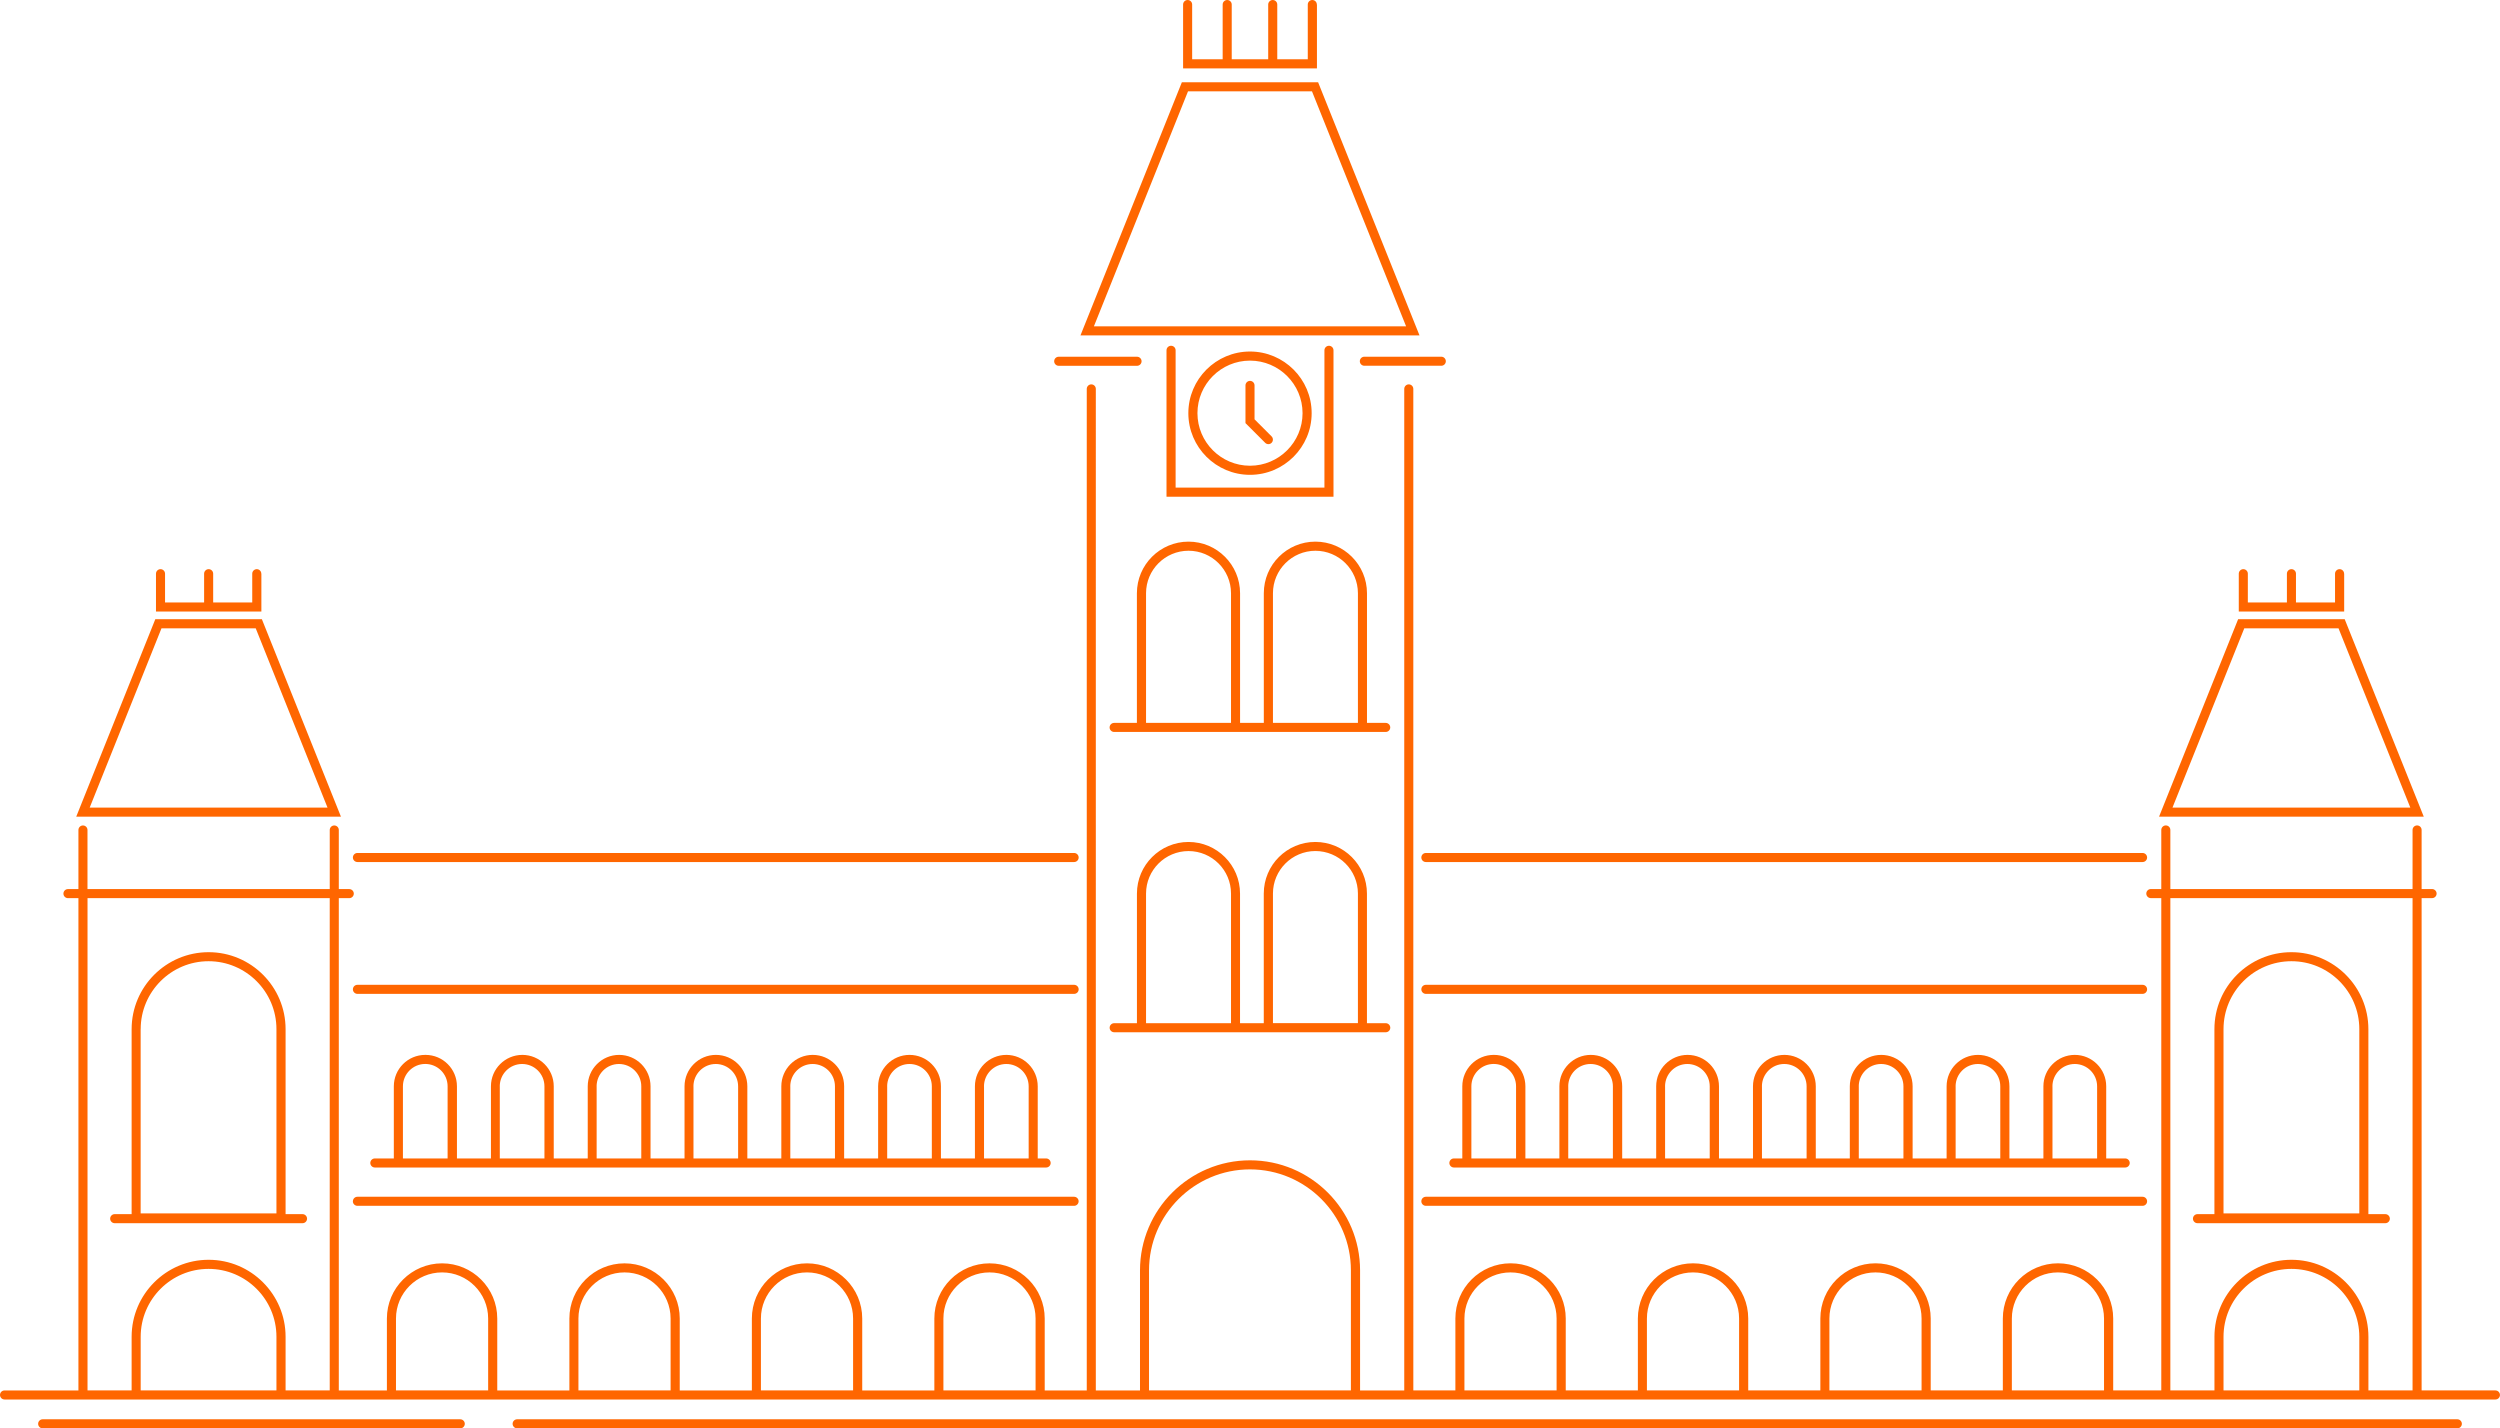 <?xml version="1.0" encoding="UTF-8"?>
<svg id="Layer_1" data-name="Layer 1" xmlns="http://www.w3.org/2000/svg" viewBox="0 0 694.98 397.08">
  <defs>
    <style>
      .cls-1 {
        fill: #ff6600;
      }
    </style>
  </defs>
  <path class="cls-1" d="M651.8,172.14h-29.62l-21.98,54.89h73.59l-21.98-54.89ZM623.89,174.67h26.2l19.96,49.84h-66.12l19.96-49.84ZM395.12,238.38c0,.7.57,1.26,1.26,1.26h199.24c.7,0,1.26-.57,1.26-1.26s-.57-1.26-1.26-1.26h-199.24c-.7,0-1.26.57-1.26,1.26ZM651.64,159.48c0-.7-.57-1.26-1.26-1.26s-1.26.57-1.26,1.26v8h-10.86v-8c0-.7-.57-1.26-1.26-1.26s-1.26.57-1.26,1.26v8h-10.86v-8c0-.7-.57-1.26-1.26-1.26s-1.26.57-1.26,1.26v10.53h29.3v-10.53ZM415.24,293.25c-4.82,0-8.73,3.92-8.73,8.73v20.06h-2.34c-.7,0-1.26.57-1.26,1.26s.57,1.26,1.26,1.26h186.62c.7,0,1.26-.57,1.26-1.26s-.57-1.26-1.26-1.26h-5.28v-20.06c0-4.82-3.92-8.73-8.73-8.73s-8.73,3.92-8.73,8.73v20.06h-9.45v-20.06c0-4.82-3.92-8.73-8.73-8.73s-8.73,3.92-8.73,8.73v20.06h-9.45v-20.06c0-4.82-3.92-8.73-8.73-8.73s-8.73,3.92-8.73,8.73v20.06h-9.46v-20.06c0-4.82-3.92-8.73-8.73-8.73s-8.73,3.92-8.73,8.73v20.06h-9.45v-20.06c0-4.82-3.92-8.73-8.73-8.73s-8.73,3.92-8.73,8.73v20.06h-9.45v-20.06c0-4.82-3.92-8.73-8.73-8.73s-8.73,3.92-8.73,8.73v20.06h-9.45v-20.06c0-4.82-3.92-8.73-8.73-8.73ZM570.56,301.99c0-3.42,2.78-6.21,6.21-6.21s6.21,2.78,6.21,6.21v20.06h-12.41v-20.06ZM543.64,301.99c0-3.42,2.78-6.21,6.21-6.21s6.21,2.78,6.21,6.21v20.06h-12.41v-20.06ZM516.72,301.99c0-3.42,2.78-6.21,6.21-6.21s6.21,2.78,6.21,6.21v20.06h-12.41v-20.06ZM489.8,301.99c0-3.42,2.78-6.21,6.21-6.21s6.21,2.78,6.21,6.21v20.06h-12.41v-20.06ZM462.87,301.99c0-3.42,2.78-6.21,6.21-6.21s6.21,2.78,6.21,6.21v20.06h-12.41v-20.06ZM435.95,301.99c0-3.42,2.78-6.21,6.21-6.21s6.21,2.78,6.21,6.21v20.06h-12.41v-20.06ZM421.44,322.04h-12.41v-20.06c0-3.42,2.78-6.21,6.21-6.21s6.21,2.78,6.21,6.21v20.06ZM378.02,100.42c0,.7.57,1.26,1.26,1.26h21.39c.7,0,1.26-.57,1.26-1.26s-.57-1.26-1.26-1.26h-21.39c-.7,0-1.26.57-1.26,1.26ZM595.62,273.77h-199.24c-.7,0-1.26.57-1.26,1.26s.57,1.26,1.26,1.26h199.24c.7,0,1.26-.57,1.26-1.26s-.57-1.26-1.26-1.26ZM395.12,333.95c0,.7.57,1.26,1.26,1.26h199.24c.7,0,1.26-.57,1.26-1.26s-.57-1.26-1.26-1.26h-199.24c-.7,0-1.26.57-1.26,1.26ZM330.4,234.06c-7.9,0-14.34,6.43-14.34,14.34v36.04h-6.33c-.7,0-1.26.57-1.26,1.26s.57,1.26,1.26,1.26h75.5c.7,0,1.26-.57,1.26-1.26s-.57-1.26-1.26-1.26h-5.23v-36.04c0-7.9-6.43-14.34-14.34-14.34s-14.34,6.43-14.34,14.34v36.04h-6.6v-36.04c0-7.9-6.43-14.34-14.34-14.34ZM353.87,248.39c0-6.51,5.3-11.81,11.81-11.81s11.81,5.3,11.81,11.81v36.04h-23.62v-36.04ZM342.21,284.44h-23.62v-36.04c0-6.51,5.3-11.81,11.81-11.81s11.81,5.3,11.81,11.81v36.04ZM72.64,159.48c0-.7-.57-1.26-1.26-1.26s-1.26.57-1.26,1.26v8h-10.86v-8c0-.7-.57-1.26-1.26-1.26s-1.26.57-1.26,1.26v8h-10.86v-8c0-.7-.57-1.26-1.26-1.26s-1.26.57-1.26,1.26v10.53h29.3v-10.53ZM683.12,394.55H143.76c-.7,0-1.26.57-1.26,1.26s.57,1.26,1.26,1.26h539.36c.7,0,1.26-.57,1.26-1.26s-.57-1.26-1.26-1.26ZM127.96,394.55H11.86c-.7,0-1.26.57-1.26,1.26s.57,1.26,1.26,1.26h116.09c.7,0,1.26-.57,1.26-1.26s-.57-1.26-1.26-1.26ZM72.8,172.14h-29.63l-21.98,54.89h73.59l-21.98-54.89ZM44.89,174.67h26.2l19.96,49.84H24.93l19.96-49.84ZM298.6,273.77H99.36c-.7,0-1.26.57-1.26,1.26s.57,1.26,1.26,1.26h199.24c.7,0,1.26-.57,1.26-1.26s-.57-1.26-1.26-1.26ZM693.72,386.52h-20.53v-136.85h2.91c.7,0,1.26-.57,1.26-1.26s-.57-1.26-1.26-1.26h-2.91v-16.43c0-.7-.57-1.26-1.26-1.26s-1.26.57-1.26,1.26v16.43h-67.33v-16.43c0-.7-.57-1.26-1.26-1.26s-1.26.57-1.26,1.26v16.43h-2.91c-.7,0-1.26.57-1.26,1.26s.57,1.26,1.26,1.26h2.91v136.85h-13.37v-19.99c0-8.46-6.88-15.34-15.34-15.34s-15.34,6.88-15.34,15.34v19.99h-20.05v-19.99c0-8.46-6.88-15.34-15.34-15.34s-15.34,6.88-15.34,15.34v19.99h-20.05v-19.99c0-8.46-6.88-15.34-15.34-15.34s-15.34,6.88-15.34,15.34v19.99h-20.05v-19.99c0-8.46-6.88-15.34-15.34-15.34s-15.34,6.88-15.34,15.34v19.99h-11.69V108.11c0-.7-.57-1.26-1.26-1.26s-1.26.57-1.26,1.26v278.42h-12.28v-33.38c0-16.87-13.72-30.59-30.59-30.59s-30.59,13.72-30.59,30.59v33.38h-12.28V108.11c0-.7-.57-1.26-1.26-1.26s-1.26.57-1.26,1.26v278.42h-11.69v-19.99c0-8.46-6.88-15.34-15.34-15.34s-15.34,6.88-15.34,15.34v19.99h-20.05v-19.99c0-8.46-6.88-15.34-15.34-15.34s-15.34,6.88-15.34,15.34v19.99h-20.05v-19.99c0-8.46-6.88-15.34-15.34-15.34s-15.34,6.88-15.34,15.34v19.99h-20.05v-19.99c0-8.46-6.88-15.34-15.34-15.34s-15.34,6.88-15.34,15.34v19.99h-13.37v-136.85h2.91c.7,0,1.26-.57,1.26-1.26s-.57-1.26-1.26-1.26h-2.91v-16.43c0-.7-.57-1.26-1.26-1.26s-1.26.57-1.26,1.26v16.43H24.32v-16.43c0-.7-.57-1.26-1.26-1.26s-1.26.57-1.26,1.26v16.43h-2.91c-.7,0-1.26.57-1.26,1.26s.57,1.26,1.26,1.26h2.91v136.85H1.26c-.7,0-1.26.57-1.26,1.26s.57,1.26,1.26,1.26h692.45c.7,0,1.26-.57,1.26-1.26s-.57-1.26-1.26-1.26ZM76.86,386.52h-37.75v-14.91c0-10.41,8.47-18.87,18.87-18.87s18.87,8.47,18.87,18.87v14.91ZM91.65,386.52h-12.26v-14.91c0-11.8-9.6-21.4-21.4-21.4s-21.4,9.6-21.4,21.4v14.91h-12.26v-136.85h67.33v136.85ZM135.7,386.52h-25.62v-19.99c0-7.06,5.75-12.81,12.81-12.81s12.81,5.75,12.81,12.81v19.99ZM186.42,386.52h-25.62v-19.99c0-7.06,5.75-12.81,12.81-12.81s12.81,5.75,12.81,12.81v19.99ZM237.15,386.52h-25.62v-19.99c0-7.06,5.75-12.81,12.81-12.81s12.81,5.75,12.81,12.81v19.99ZM287.88,386.52h-25.62v-19.99c0-7.06,5.75-12.81,12.81-12.81s12.81,5.75,12.81,12.81v19.99ZM375.55,386.52h-56.13v-33.38c0-15.47,12.59-28.06,28.06-28.06s28.06,12.59,28.06,28.06v33.38ZM432.72,386.52h-25.62v-19.99c0-7.06,5.75-12.81,12.81-12.81s12.81,5.75,12.81,12.81v19.99ZM483.45,386.52h-25.62v-19.99c0-7.06,5.75-12.81,12.81-12.81s12.81,5.75,12.81,12.81v19.99ZM534.18,386.52h-25.62v-19.99c0-7.06,5.75-12.81,12.81-12.81s12.81,5.75,12.81,12.81v19.99ZM584.9,386.52h-25.62v-19.99c0-7.06,5.75-12.81,12.81-12.81s12.81,5.75,12.81,12.81v19.99ZM655.87,386.52h-37.75v-14.91c0-10.41,8.47-18.87,18.88-18.87s18.87,8.47,18.87,18.87v14.91ZM670.66,386.52h-12.26v-14.91c0-11.8-9.6-21.4-21.4-21.4s-21.4,9.6-21.4,21.4v14.91h-12.26v-136.85h67.33v136.85ZM31.88,340.04h52.22c.7,0,1.26-.57,1.26-1.26s-.57-1.26-1.26-1.26h-4.71v-51.42c0-11.8-9.6-21.4-21.4-21.4s-21.4,9.6-21.4,21.4v51.42h-4.71c-.7,0-1.26.57-1.26,1.26s.57,1.26,1.26,1.26ZM39.11,286.09c0-10.41,8.47-18.88,18.87-18.88s18.87,8.47,18.87,18.88v51.23h-37.75v-51.23ZM98.09,333.95c0,.7.57,1.26,1.26,1.26h199.24c.7,0,1.26-.57,1.26-1.26s-.57-1.26-1.26-1.26H99.36c-.7,0-1.26.57-1.26,1.26ZM610.88,340.04h52.22c.7,0,1.26-.57,1.26-1.26s-.57-1.26-1.26-1.26h-4.71v-51.42c0-11.8-9.6-21.4-21.4-21.4s-21.4,9.6-21.4,21.4v51.42h-4.71c-.7,0-1.26.57-1.26,1.26s.57,1.26,1.26,1.26ZM618.12,286.09c0-10.41,8.47-18.88,18.88-18.88s18.87,8.47,18.87,18.88v51.23h-37.75v-51.23ZM366.43,22.86h-37.88l-28.19,70.38h94.25l-28.19-70.38ZM330.26,25.39h34.46l26.16,65.32h-86.78l26.16-65.32ZM352.6,123.47c.32,0,.65-.12.89-.37.49-.49.49-1.29,0-1.79l-4.74-4.74v-9.43c0-.7-.57-1.26-1.26-1.26s-1.26.57-1.26,1.26v10.48l5.48,5.48c.25.25.57.37.89.37ZM366.07,1.26c0-.7-.57-1.26-1.26-1.26s-1.26.57-1.26,1.26v15.22h-8.48V1.26c0-.7-.57-1.26-1.26-1.26s-1.26.57-1.26,1.26v15.22h-10.14V1.26c0-.7-.57-1.26-1.26-1.26s-1.26.57-1.26,1.26v15.22h-8.48V1.26c0-.7-.57-1.26-1.26-1.26s-1.26.57-1.26,1.26v17.75h37.21V1.26ZM364.63,114.86c0-9.45-7.69-17.14-17.14-17.14s-17.14,7.69-17.14,17.14,7.69,17.14,17.14,17.14,17.14-7.69,17.14-17.14ZM332.88,114.86c0-8.06,6.56-14.61,14.61-14.61s14.61,6.56,14.61,14.61-6.56,14.61-14.61,14.61-14.61-6.56-14.61-14.61ZM325.54,96.12c-.7,0-1.26.57-1.26,1.26v40.7h46.42v-40.7c0-.7-.57-1.26-1.26-1.26s-1.26.57-1.26,1.26v38.17h-41.37v-38.17c0-.7-.57-1.26-1.26-1.26ZM118.21,293.25c-4.82,0-8.73,3.92-8.73,8.73v20.06h-5.28c-.7,0-1.26.57-1.26,1.26s.57,1.26,1.26,1.26h186.62c.7,0,1.26-.57,1.26-1.26s-.57-1.26-1.26-1.26h-2.34v-20.06c0-4.82-3.92-8.73-8.73-8.73s-8.73,3.92-8.73,8.73v20.06h-9.45v-20.06c0-4.82-3.92-8.73-8.73-8.73s-8.73,3.92-8.73,8.73v20.06h-9.45v-20.06c0-4.82-3.92-8.73-8.73-8.73s-8.73,3.92-8.73,8.73v20.06h-9.45v-20.06c0-4.82-3.92-8.73-8.73-8.73s-8.73,3.92-8.73,8.73v20.06h-9.45v-20.06c0-4.82-3.92-8.73-8.73-8.73s-8.73,3.92-8.73,8.73v20.06h-9.45v-20.06c0-4.82-3.92-8.73-8.73-8.73s-8.73,3.92-8.73,8.73v20.06h-9.45v-20.06c0-4.82-3.92-8.73-8.73-8.73ZM273.54,301.99c0-3.42,2.78-6.21,6.21-6.21s6.21,2.78,6.21,6.21v20.06h-12.41v-20.06ZM246.62,301.99c0-3.42,2.78-6.21,6.21-6.21s6.21,2.78,6.21,6.21v20.06h-12.41v-20.06ZM219.69,301.99c0-3.42,2.78-6.21,6.21-6.21s6.21,2.78,6.21,6.21v20.06h-12.41v-20.06ZM192.77,301.99c0-3.42,2.78-6.21,6.21-6.21s6.21,2.78,6.21,6.21v20.06h-12.41v-20.06ZM165.85,301.99c0-3.42,2.78-6.21,6.21-6.21s6.21,2.78,6.21,6.21v20.06h-12.41v-20.06ZM138.93,301.99c0-3.42,2.78-6.21,6.21-6.21s6.21,2.78,6.21,6.21v20.06h-12.41v-20.06ZM124.42,322.04h-12.41v-20.06c0-3.42,2.78-6.21,6.21-6.21s6.21,2.78,6.21,6.21v20.06ZM385.24,200.96h-5.23v-36.05c0-7.9-6.43-14.34-14.34-14.34s-14.34,6.43-14.34,14.34v36.05h-6.6v-36.05c0-7.9-6.43-14.34-14.34-14.34s-14.34,6.43-14.34,14.34v36.05h-6.33c-.7,0-1.26.57-1.26,1.26s.57,1.26,1.26,1.26h75.5c.7,0,1.26-.57,1.26-1.26s-.57-1.26-1.26-1.26ZM342.21,200.96h-23.62v-36.05c0-6.51,5.3-11.81,11.81-11.81s11.81,5.3,11.81,11.81v36.05ZM377.49,200.96h-23.62v-36.05c0-6.51,5.3-11.81,11.81-11.81s11.81,5.3,11.81,11.81v36.05ZM99.36,239.64h199.24c.7,0,1.26-.57,1.26-1.26s-.57-1.26-1.26-1.26H99.36c-.7,0-1.26.57-1.26,1.26s.57,1.26,1.26,1.26ZM294.31,101.69h21.78c.7,0,1.26-.57,1.26-1.26s-.57-1.26-1.26-1.26h-21.78c-.7,0-1.26.57-1.26,1.26s.57,1.26,1.26,1.26Z"/>
</svg>